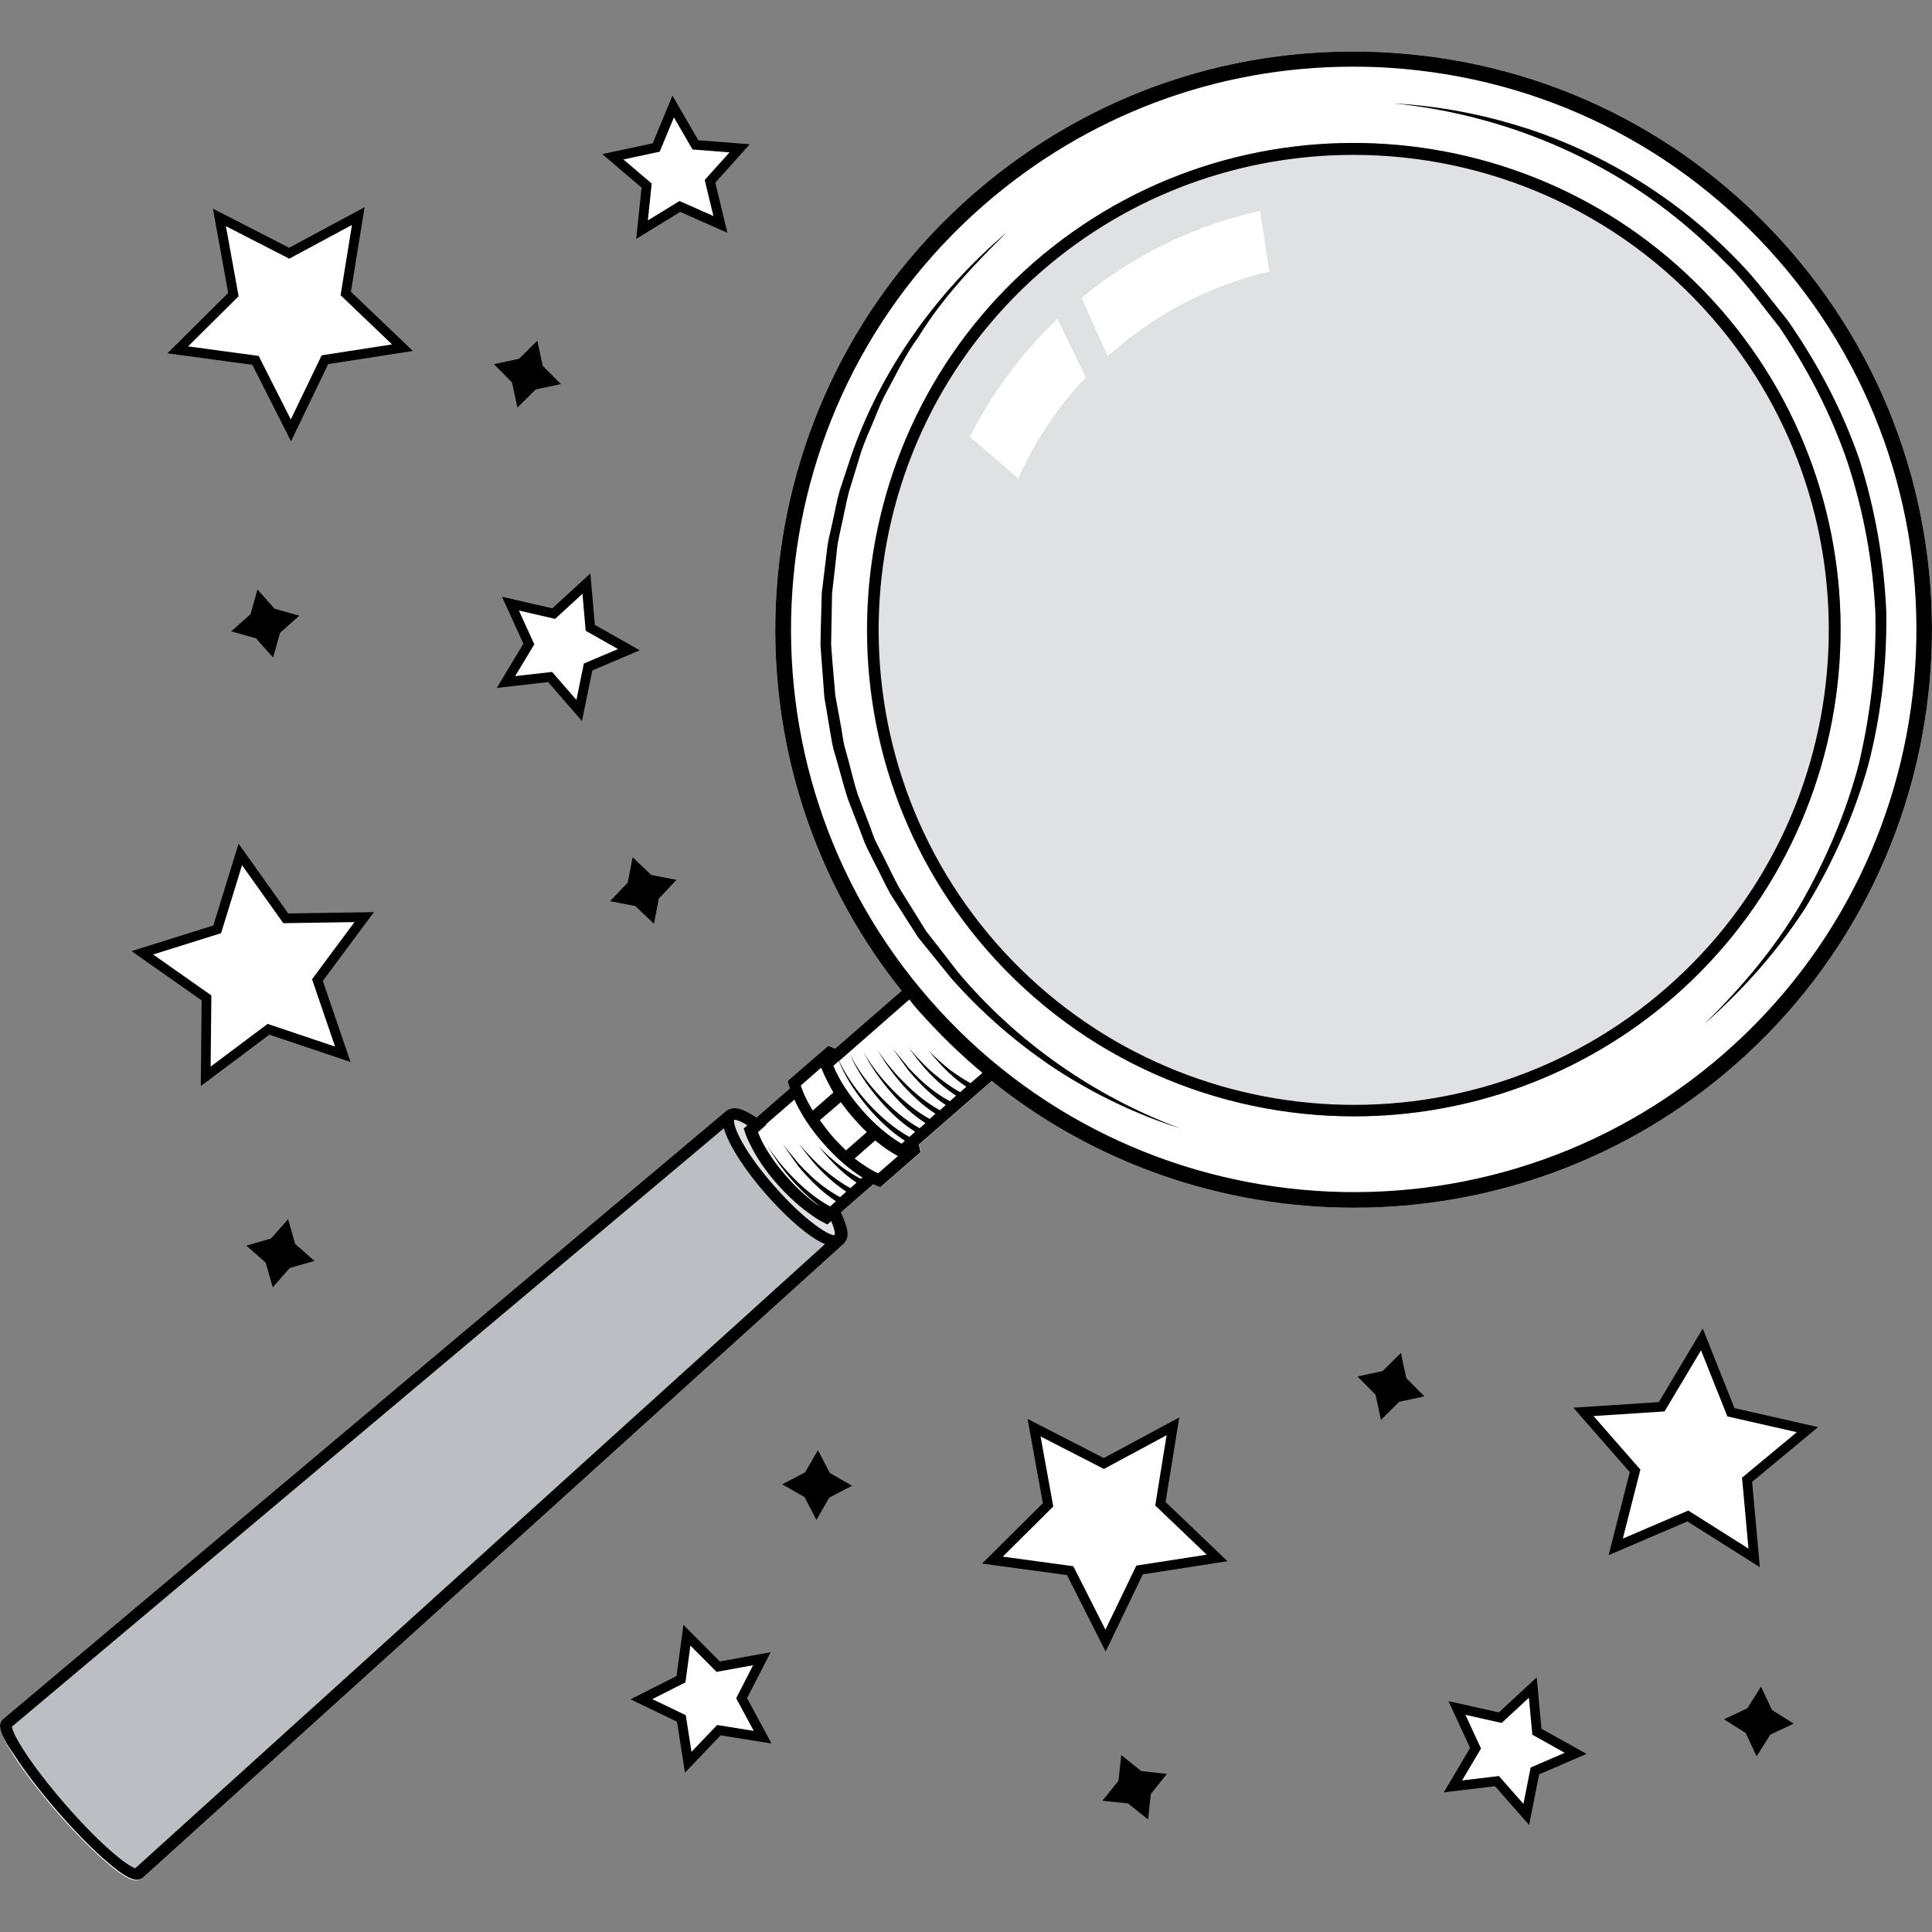 <svg xmlns="http://www.w3.org/2000/svg" class="chudcon seo-magic" viewBox="0 0 600 600" xml:space="preserve"><rect x="0" y="0" width="600" height="600" fill="#808080" stroke="none"/><path class="true-white" fill="#fff" d="m4.311 545.31c3.2 4.998 8 11.296 13.5 17.593 5.5 6.298 11 11.896 15.6 15.794 4.2 3.599 7 5.298 9 5.298 0.7 0 1.3-0.3 1.8-0.7l217.6-196.83 0.4-0.4-0.1-0.1c0.1-0.1 0.3-0.3 0.4-0.5 1-1.699 0.5-4.498-1.5-8.697l10.3-8.997c0.4 0.2 0.8 0.4 1.2 0.5l1 0.4 2.4-2.099 10.1-8.797-0.3-1.1c0-0.4-0.2-0.8-0.3-1.2l22.7-19.793c32.5 26.09 72.4 39.385 112.5 39.385 41.9 0 84-14.495 118-44.184 74.6-65.176 82.3-178.83 17.1-253.41-31.6-36.186-75.3-57.878-123.2-61.077-47.9-3.199-94.1 12.295-130.3 43.884-72.7 63.376-81.9 172.84-22.2 247.41l-20.7 17.993c-0.4-0.2-0.7-0.4-1.1-0.5l-1-0.4-0.2 0.2-12.4 10.696 0.3 1.1c0.1 0.4 0.3 0.8 0.4 1.2l-10.3 8.997c-3.7-2.399-6.4-3.299-8.3-2.599-0.2 0-0.4 0.2-0.6 0.3l-0.1-0.1-225 189.23c-2 1.599-1.1 4.898 3.3 11.496zm316.6-463.73c62.9-54.78 158.6-48.282 213.5 14.495 54.8 62.877 48.3 158.54-14.5 213.42-28.6 24.891-64.1 37.186-99.4 37.186-42.2 0-84.2-17.493-114.1-51.681-54.8-62.777-48.3-158.54 14.5-213.42z"></path><path class="dark-shade" fill="#bbbfc3" d="m260.91 384.47l-218 197.23c-1.9 1.699-12.6-7.297-23.9-20.192-11.2-12.795-18.8-24.691-16.8-26.39l225-189.13"></path><path class="shade" fill="#dfe1e3" d="m234.51 354.39c-0.6-1.2-1-2.299-1.4-3.399l2-1.699c-3.6-2.599-6.4-3.799-7.9-3.199-0.1 0-0.3 0.1-0.4 0.2-2.5 2.199 3 12.695 12.3 23.291 9.3 10.596 18.9 17.493 21.4 15.294 0.1-0.1 0.2-0.3 0.3-0.4 0.8-1.399 0-4.398-2.1-8.297l-2 1.799c-1-0.5-2.1-1.1-3.2-1.899v0"></path><path d="m1.011 533.82c-2 1.599-1.1 4.898 3.5 11.296 3.2 4.998 8 11.296 13.5 17.593 5.5 6.298 11 11.896 15.6 15.794 4.2 3.599 7 5.298 9 5.298 0.7 0 1.3-0.3 1.8-0.7l217.6-196.83 0.4-0.4-0.1-0.1c0.1-0.1 0.3-0.3 0.4-0.5 1.1-1.799 0.4-4.998-2.2-9.896l-1.1-1.999-2.8 2.399c-0.6-0.4-1.2-0.8-1.9-1.2l-0.5-0.3h-0.6v1.799h-1.9l1.1 1.1-0.3 0.4c1.1 0.8 2.3 1.5 3.3 1.999l1.1 0.6 1.2-1c1.5 3.399 1.1 4.398 1.1 4.398-1.4 0.4-9.1-4.198-18.7-15.194-9.4-10.596-13-18.693-12.5-20.592 0.4-0.1 1.7 0.2 4.1 1.699l-1.1 1 0.4 1.2c0.4 1.2 0.9 2.399 1.5 3.599l1.6-0.8h1.9v-0.4l-0.2-0.4c-0.3-0.7-0.6-1.399-0.9-1.999l2.7-2.399-1.8-1.399c-4.3-3.099-7.4-4.298-9.5-3.499-0.2 0-0.4 0.2-0.6 0.3l-0.1-0.1-225 189.23zm19.3 26.59c-11.5-13.295-16.4-21.892-16.6-24.191l221.1-185.83c1.5 5.498 7.2 13.795 13 20.392 4.8 5.498 12.6 13.195 18.4 15.594l-214.2 193.83c-2.2-0.6-10.1-6.498-21.7-19.793z"></path><path d="m312.61 72.191c-10.1 9.996-20 20.392-27.4 32.488-4.2 5.698-7.2 12.195-10.6 18.393-1.6 3.199-2.8 6.598-4.2 9.796-1.4 3.199-2.8 6.498-3.7 9.896l-3.1 10.096c-0.9 3.499-1.5 6.997-2.3 10.396l-1.1 5.198c-0.3 1.799-0.4 3.499-0.6 5.298l-1.2 10.496-0.2 10.596-0.1 5.298 0.4 5.298 0.9 10.496 1.9 10.396c0.3 1.699 0.5 3.499 0.9 5.198l1.4 5.098c0.9 3.399 1.7 6.798 2.8 10.196l3.8 9.896c0.6 1.599 1.1 3.299 1.9 4.898l2.4 4.698c1.6 3.199 3.1 6.398 4.8 9.496l5.6 8.997 2.8 4.498 3.3 4.199 6.5 8.397c18.2 21.692 42.2 38.486 68.9 48.482-13.6-4.298-26.6-10.596-38.6-18.393-11.9-7.897-22.9-17.394-32.4-28.189l-6.8-8.397-3.4-4.199-2.9-4.498-5.8-9.097c-1.7-3.099-3.2-6.398-4.9-9.596l-2.4-4.798c-0.8-1.599-1.3-3.299-2-4.998l-3.9-10.096c-1.1-3.399-2-6.897-3-10.396l-1.5-5.198c-0.4-1.699-0.7-3.499-1-5.298l-1.8-10.696-0.8-10.796-0.4-5.398 0.1-5.398 0.3-10.796 1.3-10.696c0.2-1.799 0.4-3.599 0.7-5.398l1.2-5.298c0.8-3.499 1.4-6.997 2.4-10.496l3.4-10.296c9.3-27.19 26.7-51.281 48.4-69.774z"></path><path d="m529.31 318c11.4-11.196 21.8-23.391 29.8-37.086 7.9-13.795 14.2-28.489 18.2-43.784 3.6-15.394 5.5-31.188 5.1-46.982-0.8-15.894-3.7-31.488-8.6-46.483-5.1-14.994-12.4-29.089-21.3-42.184-4.9-6.098-9.5-12.595-15-18.293-5.5-5.598-11.3-11.096-17.5-15.994-24.7-19.693-55.4-31.888-87.2-35.087 16 0.9 31.8 4.198 46.9 9.696 15.1 5.598 29.3 13.395 42.1 23.191 6.4 4.898 12.4 10.296 18 16.094 5.7 5.798 10.4 12.295 15.5 18.593 9.2 13.295 16.8 27.59 22.1 42.884 4.9 15.394 7.7 31.388 8.4 47.482 0.2 16.194-1.6 32.288-5.7 47.882-4.4 15.494-11 30.289-19.4 43.984-8.7 13.495-19.4 25.49-31.4 36.087z"></path><ellipse class="shade" fill="#dfe1e3" cx="420.41" cy="195.55" rx="149.4" ry="149.34"></ellipse><path d="m420.51 346.69c-42.2 0-84.2-17.493-114-51.681-54.8-62.876-48.3-158.54 14.5-213.42 62.8-54.78 158.5-48.282 213.4 14.495 54.8 62.876 48.3 158.54-14.5 213.42-28.6 24.891-64.1 37.186-99.4 37.186zm-0.2-298.59c-34.4 0-69 11.896-97 36.286-61.3 53.58-67.6 146.95-14.1 208.32 53.6 61.277 147 67.575 208.3 14.095s67.6-146.95 14.1-208.22c-29.2-33.388-70.1-50.481-111.3-50.481z"></path><path d="m245.31 337.99l-14.3 12.495 0.4 1.2c0.4 1.2 0.9 2.399 1.5 3.599 1.9 3.998 4.8 8.297 8.4 12.395 3.6 3.998 7.4 7.497 11.2 9.996 1.1 0.8 2.3 1.499 3.3 1.999l1.1 0.6 14.3-12.495c0.4 0.2 0.8 0.4 1.2 0.5l1 0.4 2.4-2.099 10.1-8.797-0.3-1.1c0-0.4-0.2-0.8-0.3-1.2l22.7-19.793c32.5 26.09 72.4 39.385 112.5 39.385 42 0 84.1-14.495 118.1-44.184 74.6-65.176 82.3-178.83 17.1-253.41-31.6-36.186-75.3-57.878-123.2-61.077-47.9-3.199-94.1 12.295-130.3 43.884-72.7 63.376-81.9 172.84-22.2 247.41l-20.7 17.993c-0.4-0.2-0.7-0.4-1.1-0.5l-1-0.4-0.2 0.2-12.4 10.696 0.3 1.1c0.1 0.4 0.3 0.8 0.4 1.2zm9.8-6.198c0.9 2.299 2.2 4.798 3.7 7.497l-6.4 5.598c-1.7-2.799-3-5.398-3.7-7.797l0.8-0.7 5.5-4.798c0.1 0.1 0.1 0.1 0.1 0.2zm-0.5 16.094l6.5-5.598c1.2 1.599 2.4 3.199 3.8 4.798 1.4 1.599 2.8 3.099 4.3 4.498l-6.5 5.698c-1.4-1.399-2.9-2.899-4.3-4.498-1.4-1.599-2.6-3.299-3.8-4.898zm280.8-20.692c-72.6 63.376-183.3 55.879-246.7-16.794-63.4-72.573-55.9-183.23 16.7-246.61 32.1-27.99 72.4-43.084 114.7-43.084 4 0 8.1 0.1 12.1 0.4 46.6 3.199 89.2 24.291 119.9 59.478 63.4 72.573 55.9 183.23-16.7 246.61zm-251.2 24.291l-1.8 1.599c-4.5-2.499-8.6-5.998-12.2-9.796-3.8-4.098-7.2-8.697-9.6-13.795l21.8-19.093c0.8 1.1 1.7 2.199 2.6 3.199 6.3 7.097 13 13.695 20.1 19.593l-3.7 3.199c-2.1-1.2-4.2-2.499-6.2-3.998-2.4-1.899-4.7-3.898-6.8-6.098 1.9 2.399 4 4.698 6.2 6.798 1.7 1.599 3.5 3.099 5.5 4.398l-1.9 1.699c-2.8-1.499-5.5-3.499-8-5.598-2.9-2.399-5.5-5.298-8-8.197 2.3 3.099 4.6 6.198 7.4 8.897 2.2 2.199 4.6 4.199 7.3 5.998l-1.9 1.699c-3.2-1.699-6.3-3.998-9.1-6.598-1.5-1.5-3.2-2.999-4.5-4.698l-4.2-5.098 3.8 5.298c1.3 1.899 2.8 3.499 4.3 5.098 2.5 2.699 5.3 5.098 8.4 7.197l-1.8 1.599c-3.7-1.999-7.1-4.698-10.2-7.697-3.5-3.399-6.7-7.097-9.3-11.196 2.4 4.198 5.3 8.197 8.6 11.796 2.8 2.999 5.9 5.898 9.5 8.197l-1.8 1.599c-4-2.199-7.7-5.198-11-8.497-3.7-3.699-7-7.797-9.6-12.395 2.4 4.798 5.5 9.097 9 13.095 3 3.399 6.4 6.598 10.3 9.097l-1.8 1.599c-4.3-2.399-8.3-5.798-11.8-9.396-3.9-4.098-7.4-8.597-9.9-13.695 2.2 5.198 5.5 9.996 9.2 14.295 3.2 3.699 6.8 7.197 11.1 9.896zm-3.2 2.799l-1 0.9c-4-2.299-8.4-5.998-12.4-10.596-4-4.598-7.1-9.396-8.8-13.595l1.7-1.5c2.1 5.298 5.4 10.096 9 14.395 3.3 3.898 7.1 7.497 11.5 10.396zm-8.3 10.096c-2.2-1-4.7-2.599-7.3-4.598l6.4-5.598c2.3 1.899 4.6 3.499 6.8 4.698 0.1 0 0.2 0.1 0.3 0.1l-6.2 5.398zm-36.5-10.796c-0.3-0.7-0.6-1.3-0.9-2.199l11.4-9.896c1.9 4.298 5 9.097 8.9 13.495 3.9 4.498 8.2 8.197 12.2 10.696l-0.5 0.4c-2.1-1.1-4.2-2.399-6.2-3.898-2.4-1.899-4.7-3.899-6.8-6.098 1.9 2.399 4 4.698 6.2 6.798 1.7 1.599 3.5 3.099 5.5 4.398l-1.9 1.699c-2.8-1.499-5.5-3.499-8-5.598-2.9-2.399-5.5-5.298-8-8.197 2.3 3.099 4.6 6.198 7.4 8.897 2.2 2.199 4.6 4.199 7.3 5.998l-1.9 1.699c-3.2-1.699-6.3-3.998-9.1-6.598-1.5-1.5-3.2-2.999-4.5-4.698l-4.2-5.098 3.8 5.398c1.3 1.899 2.8 3.499 4.3 5.098 2.5 2.699 5.3 5.098 8.4 7.197l-1.8 1.599c-3.7-1.999-7.1-4.698-10.2-7.697-3.5-3.399-6.7-7.097-9.3-11.196 2.4 4.198 5.3 8.197 8.6 11.796 2.8 2.999 5.9 5.898 9.5 8.197-0.6-0.4-1.2-0.8-1.9-1.2-3.5-2.299-7.1-5.598-10.4-9.396-3.4-3.898-6.1-7.897-7.9-11.596z"></path><path class="true-white" fill="#fff" d="m335.91 92.484c16.5-13.595 35.6-22.592 55.4-26.99l2.9 18.793c-17.6 4.198-34.4 12.495-48.9 25.191-0.5 0.3-0.9 0.7-1.3 1.1l-8.1-18.093z"></path><path class="true-white" fill="#fff" d="m301.21 135.67l15 12.895c5.1-11.396 12.1-21.992 21-31.388l-8.8-18.093c-11.4 10.796-20.5 23.191-27.2 36.586z"></path><polygon class="true-white" fill="#fff" points="124.99 107.98 100.91 111.71 90.341 133.65 79.349 111.92 55.206 108.65 72.487 91.484 68.137 67.521 89.81 78.646 111.26 67.105 107.38 91.148"></polygon><path d="m90.374 137.04l-12.008-23.742-26.373-3.571 18.878-18.753-4.752-26.176 23.675 12.152 23.437-12.607-4.246 26.264 19.236 18.385-26.299 4.08-11.547 23.969zm-31.955-29.469l21.912 2.968 9.977 19.726 9.594-19.915 21.851-3.389-15.982-15.276 3.527-21.821-19.472 10.474-19.671-10.096 3.948 21.749-15.685 15.581z"></path><polygon class="true-white" fill="#fff" points="223.73 69.7 211.13 64.118 199.39 71.326 200.81 57.626 190.33 48.691 203.8 45.806 209.06 33.076 215.97 44.993 229.7 46.061 220.5 56.311"></polygon><path d="m197.59 74.193l1.65-15.938-12.199-10.394 15.673-3.356 6.12-14.809 8.036 13.863 15.981 1.242-10.707 11.924 3.757 15.577-14.654-6.494-13.658 8.385zm-3.977-24.672l8.773 7.475-1.187 11.462 9.823-6.03 10.539 4.671-2.702-11.202 7.7-8.576-11.493-0.893-5.779-9.97-4.401 10.651-11.272 2.413z"></path><polygon class="true-white" fill="#fff" points="179.87 220.64 170.83 210.25 157.14 211.81 164.23 200 158.52 187.46 171.95 190.56 182.11 181.26 183.32 194.98 195.31 201.76 182.63 207.15"></polygon><path d="m180.74 223.92l-10.52-12.09-15.926 1.809 8.251-13.737-6.643-14.582 15.619 3.599 11.821-10.821 1.402 15.961 13.949 7.894-14.752 6.266-3.201 15.701zm-9.291-15.248l7.566 8.694 2.301-11.291 10.61-4.506-10.032-5.678-1.008-11.479-8.501 7.782-11.233-2.588 4.777 10.487-5.934 9.879 11.454-1.301z"></path><polygon class="true-white" fill="#fff" points="236.85 539.51 223.25 537.32 213.73 547.29 211.61 533.68 199.19 527.71 211.49 521.49 213.33 507.84 223.05 517.6 236.6 515.13 230.32 527.39"></polygon><path d="m212.72 550.52l-2.468-15.833-14.446-6.943 14.3-7.239 2.142-15.879 11.306 11.358 15.77-2.87-7.313 14.258 7.604 14.105-15.825-2.546-11.07 11.588zm-10.135-22.846l10.389 4.994 1.774 11.385 7.962-8.334 11.381 1.831-5.468-10.144 5.259-10.254-11.342 2.064-8.13-8.168-1.54 11.42-10.285 5.205z"></path><polygon class="true-white" fill="#fff" points="473.99 563.49 464.9 553.15 451.21 554.78 458.24 542.93 452.46 530.43 465.91 533.45 476.02 524.09 477.3 537.8 489.32 544.52 476.67 549.98"></polygon><path d="m474.88 566.76l-10.586-12.031-15.916 1.895 8.176-13.781-6.723-14.545 15.639 3.513 11.762-10.887 1.489 15.954 13.992 7.818-14.719 6.346-3.114 15.717zm-9.375-15.195l7.613 8.653 2.239-11.304 10.586-4.564-10.062-5.622-1.071-11.473-8.459 7.829-11.246-2.527 4.834 10.461-5.879 9.911 11.445-1.364z"></path><polygon class="true-white" fill="#fff" points="106.46 327.42 83.372 319.65 63.883 334.27 64.134 309.92 44.207 295.9 67.454 288.62 74.628 265.34 88.745 285.19 113.11 284.82 98.583 304.37"></polygon><path d="m62.351 337.29l0.274-26.601-21.768-15.308 25.395-7.96 7.837-25.424 15.421 21.683 26.611-0.407-15.864 21.361 8.61 25.174-25.226-8.481-21.29 15.964zm-14.796-40.866l18.086 12.718-0.228 22.103 17.689-13.264 20.959 7.046-7.154-20.916 13.181-17.748-22.11 0.337-12.813-18.015-6.511 21.124-21.1 6.614z"></path><polygon class="true-white" fill="#fff" points="377.99 483.84 353.91 487.57 343.34 509.51 332.35 487.78 308.21 484.51 325.49 467.34 321.14 443.38 342.81 454.51 364.27 442.96 360.38 467.01"></polygon><path d="m343.37 512.9l-12.007-23.742-26.373-3.573 18.878-18.752-4.752-26.177 23.675 12.153 23.437-12.607-4.246 26.263 19.236 18.386-26.3 4.079-11.548 23.971zm-31.954-29.47l21.912 2.968 9.978 19.726 9.594-19.915 21.852-3.389-15.982-15.276 3.527-21.821-19.472 10.475-19.671-10.097 3.947 21.749-15.685 15.581z"></path><polygon class="true-white" fill="#fff" points="544.77 483.81 524.17 470.81 501.78 480.4 507.78 456.79 491.74 438.47 516.05 436.88 528.53 415.97 537.55 438.59 561.31 443.99 542.57 459.56"></polygon><path d="m546.54 486.7l-22.502-14.208-24.463 10.475 6.562-25.781-17.524-20.022 26.557-1.727 13.633-22.849 9.851 24.714 25.95 5.9-20.469 17.002 2.405 26.495zm-22.232-17.585l18.695 11.804-1.999-22.012 17.008-14.127-21.562-4.902-8.185-20.534-11.326 18.983-22.066 1.436 14.562 16.634-5.453 21.422 20.326-8.704z"></path><polygon points="166.87 105.8 168.55 113.61 174.17 119.28 166.36 120.95 160.68 126.57 159.01 118.76 153.39 113.09 161.2 111.42"></polygon><polygon points="79.963 183.07 85.266 189.04 92.956 191.21 86.98 196.51 84.81 204.2 79.506 198.23 71.817 196.06 77.793 190.75"></polygon><polygon points="196.46 266.24 202.26 271.74 210.1 273.24 204.6 279.04 203.09 286.88 197.3 281.38 189.45 279.87 194.96 274.08"></polygon><polygon points="89.464 378.64 91.665 386.32 97.661 391.59 89.98 393.79 84.7 399.79 82.5 392.11 76.503 386.83 84.184 384.63"></polygon><polygon points="254.01 450.35 257.69 457.43 264.62 461.41 257.53 465.1 253.55 472.02 249.86 464.94 242.94 460.96 250.03 457.27"></polygon><polygon points="348.21 545.06 354.45 550.05 362.4 550.89 357.4 557.13 356.56 565.07 350.32 560.08 342.38 559.24 347.37 553"></polygon><polygon points="435.06 420.18 436.73 427.99 442.35 433.66 434.54 435.33 428.86 440.96 427.19 433.15 421.57 427.47 429.38 425.8"></polygon><polygon points="546.91 523.8 550.29 531.03 557.04 535.3 549.8 538.68 545.53 545.43 542.15 538.2 535.4 533.93 542.64 530.55"></polygon></svg>